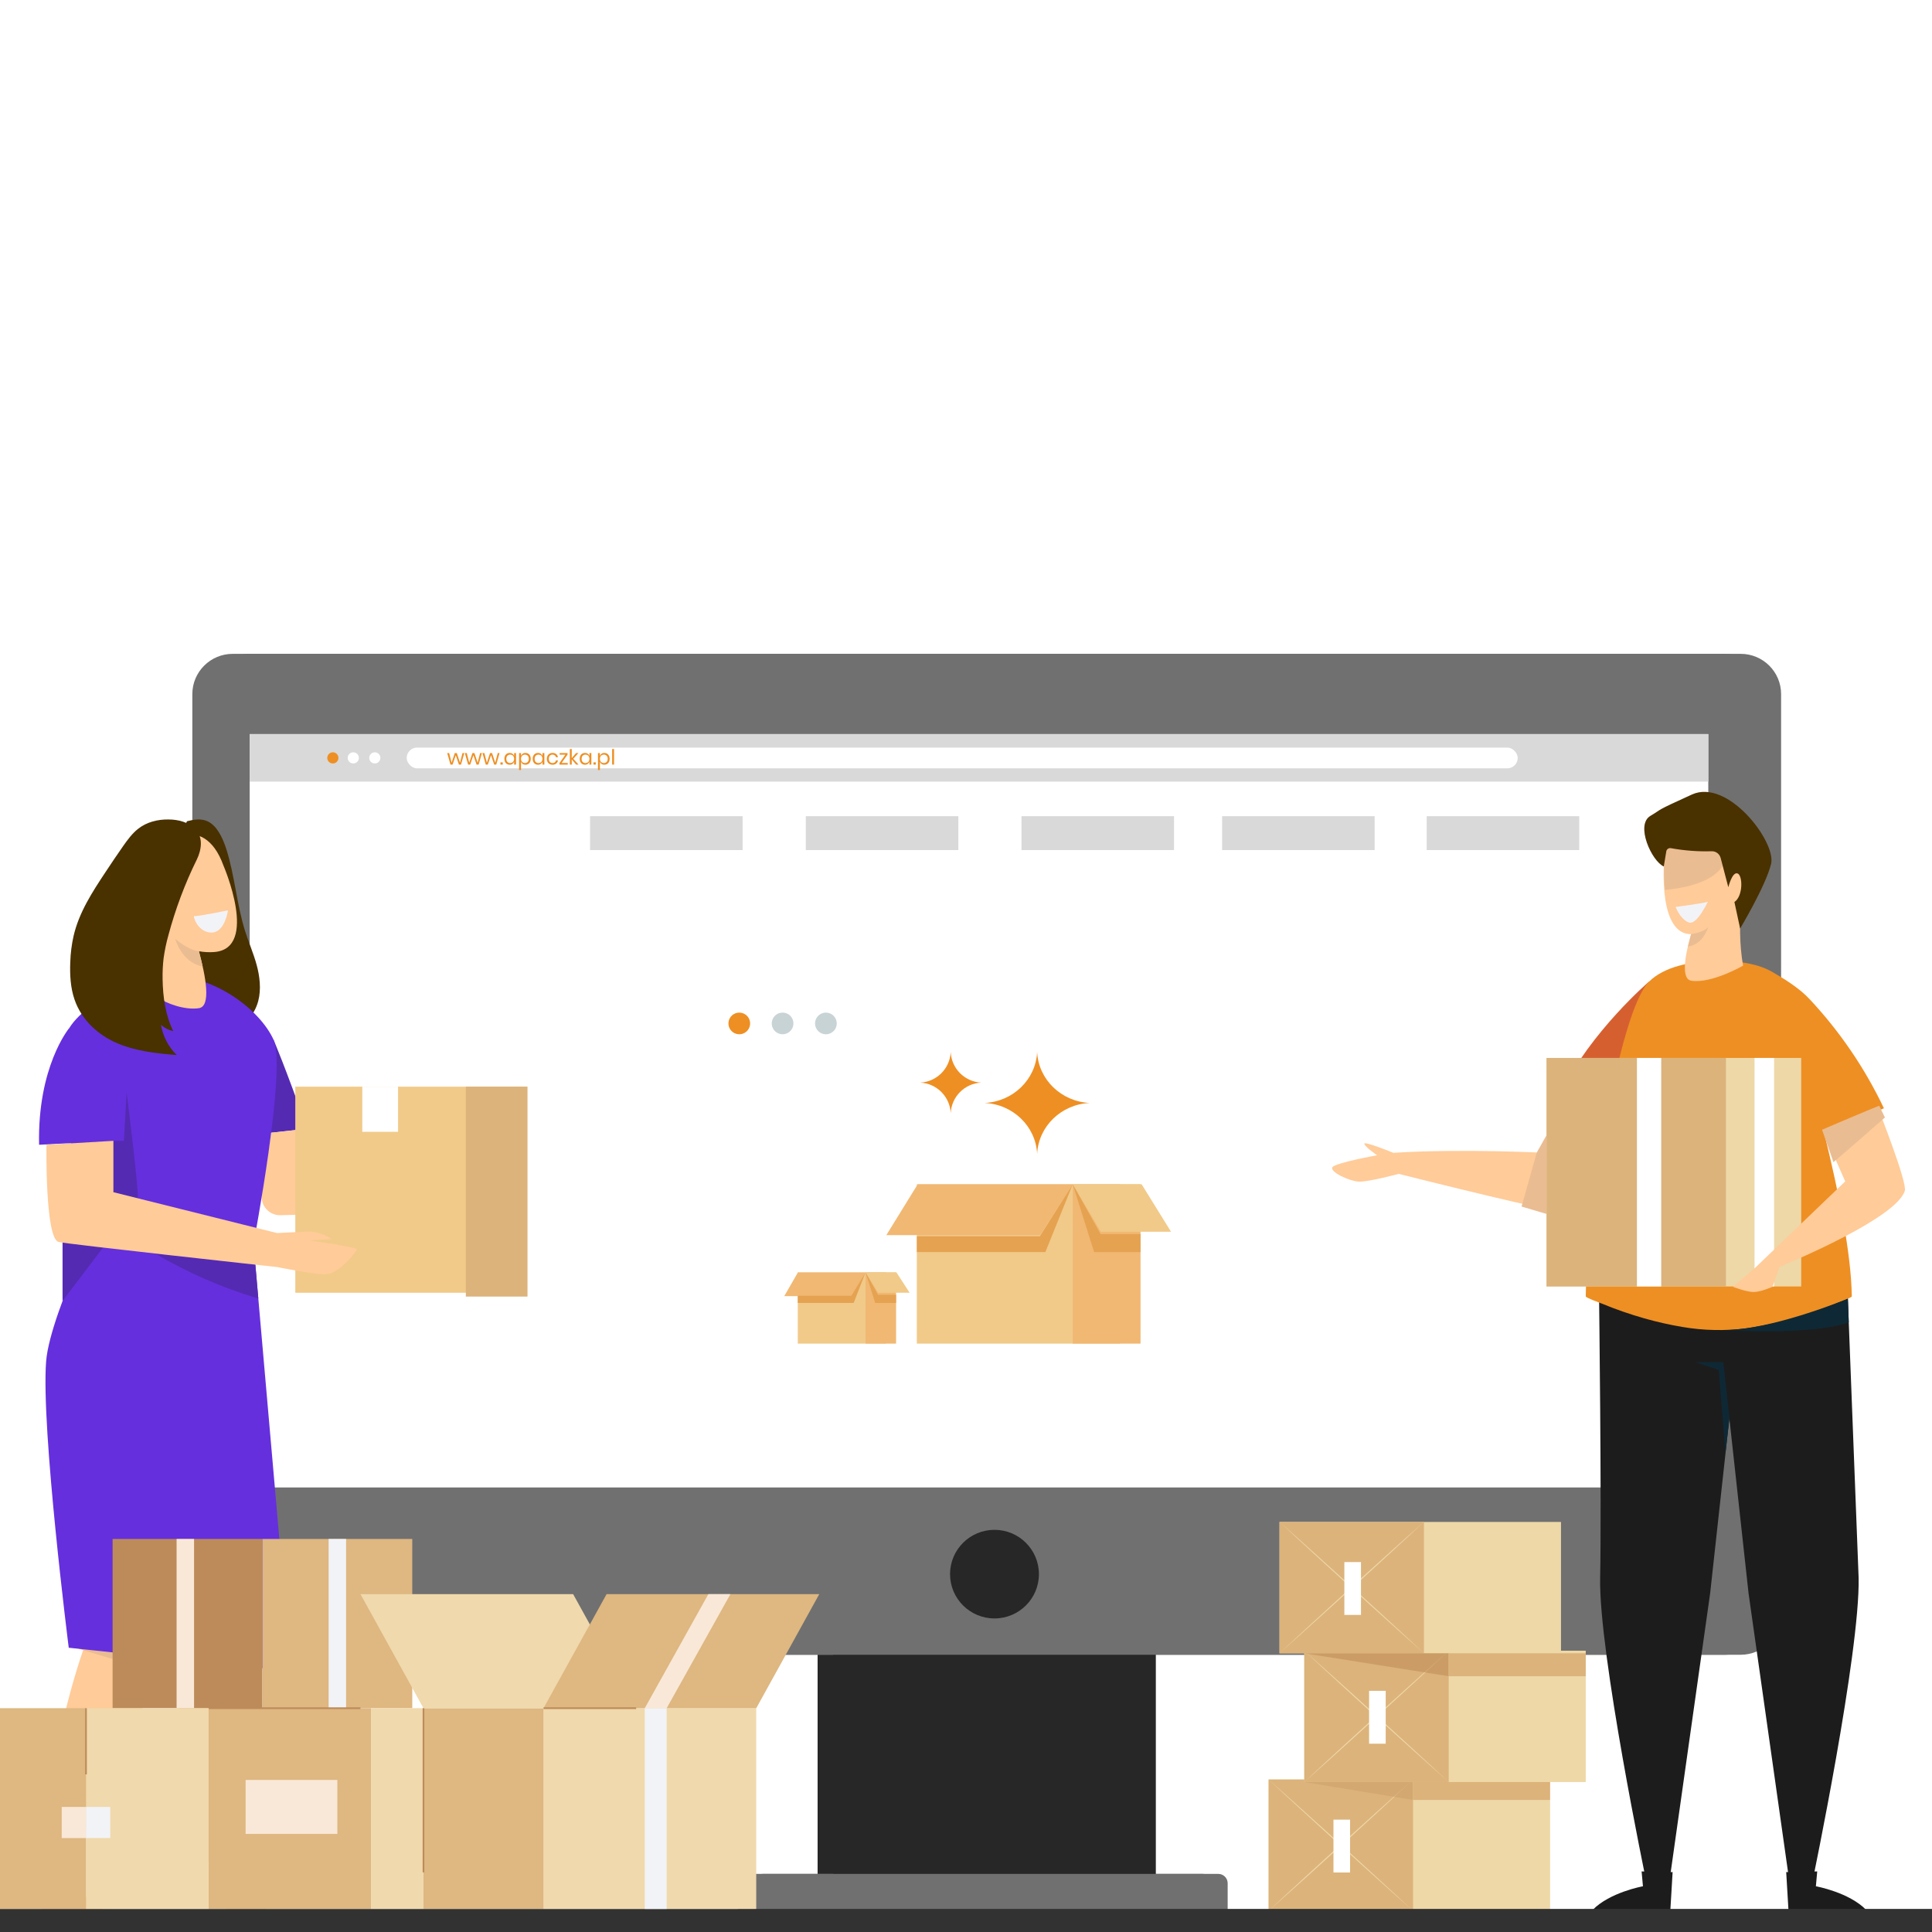 <?xml version="1.0" encoding="UTF-8"?> <svg xmlns="http://www.w3.org/2000/svg" width="215" height="215" viewBox="0 0 215 215" fill="none"><g clip-path="url(#clip0_3369_112634)"><path d="M126.898 172.664H90.986V215.036H126.898V172.664Z" fill="#272727"></path><path d="M191.984 72.762H25.901C23.417 72.762 21.404 74.769 21.404 77.244V179.665C21.404 182.14 23.417 184.147 25.901 184.147H191.984C194.467 184.147 196.48 182.14 196.48 179.665V77.244C196.48 74.769 194.467 72.762 191.984 72.762Z" fill="#707070"></path><path d="M190.103 81.686H27.783V165.53H190.103V81.686Z" fill="white"></path><path d="M108.943 180.105C111.675 180.105 113.889 177.898 113.889 175.175C113.889 172.452 111.675 170.245 108.943 170.245C106.212 170.245 103.998 172.452 103.998 175.175C103.998 177.898 106.212 180.105 108.943 180.105Z" fill="#272727"></path><path d="M133.846 208.533H83.174C82.596 208.533 82.127 209 82.127 209.577V213.994C82.127 214.57 82.596 215.037 83.174 215.037H133.846C134.424 215.037 134.893 214.57 134.893 213.994V209.577C134.893 209 134.424 208.533 133.846 208.533Z" fill="#707070"></path><path d="M128.625 172.664H92.713V215.036H128.625V172.664Z" fill="#272727"></path><path d="M193.71 72.762H27.627C25.144 72.762 23.131 74.769 23.131 77.244V179.665C23.131 182.14 25.144 184.147 27.627 184.147H193.71C196.194 184.147 198.207 182.14 198.207 179.665V77.244C198.207 74.769 196.194 72.762 193.71 72.762Z" fill="#707070"></path><path d="M190.105 81.686H27.785V165.53H190.105V81.686Z" fill="white"></path><path d="M110.67 180.105C113.401 180.105 115.615 177.898 115.615 175.175C115.615 172.452 113.401 170.245 110.67 170.245C107.939 170.245 105.725 172.452 105.725 175.175C105.725 177.898 107.939 180.105 110.67 180.105Z" fill="#272727"></path><path d="M135.573 208.533H84.9C84.322 208.533 83.853 209 83.853 209.577V213.994C83.853 214.57 84.322 215.037 84.9 215.037H135.573C136.151 215.037 136.619 214.57 136.619 213.994V209.577C136.619 209 136.151 208.533 135.573 208.533Z" fill="#707070"></path><path d="M30.442 115.708C30.442 115.708 31.783 118.816 34.17 125.613L27.419 126.36C27.419 126.36 26.918 118.253 30.442 115.708Z" fill="#552AB3"></path><path d="M33.528 125.685L34.718 129.501L47.85 131.576V133.702H55.382C55.382 133.702 53.683 135.298 52.45 135.298C51.217 135.298 47.655 134.797 47.655 134.797L31.218 135.233C30.919 135.24 30.621 135.183 30.347 135.064C30.072 134.944 29.827 134.767 29.629 134.543C29.43 134.319 29.284 134.055 29.199 133.769C29.114 133.482 29.093 133.181 29.138 132.886L30.177 126.055L33.528 125.685Z" fill="#FFCB98"></path><path d="M32.862 143.862H58.496V120.927H32.862V143.862Z" fill="#F1CA89"></path><path d="M51.841 144.288H58.701V120.924H51.841V144.288Z" fill="#DCB37B"></path><path d="M40.316 125.951H44.297V120.925H40.316V125.951Z" fill="white"></path><path d="M20.811 91.39C21.578 91.194 22.391 91.058 23.124 91.41C24.146 91.897 24.779 93.22 25.195 94.523C26.125 97.449 26.349 100.688 27.274 103.614C27.676 104.882 28.206 106.08 28.559 107.372C28.913 108.663 29.077 110.103 28.737 111.4C28.312 113.002 27.159 114.134 25.921 114.68C24.683 115.227 23.353 115.27 22.047 115.311C21.88 112.794 20.648 110.638 20.226 108.169C20.073 107.133 19.987 106.081 19.97 105.025C19.87 102.419 19.771 99.811 19.797 97.204C19.823 95.272 19.975 92.982 20.811 91.39Z" fill="#493100"></path><path d="M3.934 207.937C4.571 203.447 7.726 182.717 12.707 176.557L21.32 178.405L7.028 209.119L11.934 212.868C12.091 212.987 12.222 213.135 12.32 213.305C12.418 213.474 12.482 213.661 12.508 213.855L12.562 214.259C12.57 214.313 12.563 214.367 12.544 214.418C12.525 214.468 12.493 214.513 12.452 214.549C12.411 214.584 12.361 214.608 12.309 214.62C12.255 214.631 12.2 214.63 12.148 214.615L2.226 211.775C2.15 211.753 2.08 211.714 2.022 211.661C1.964 211.608 1.919 211.542 1.892 211.468C1.864 211.395 1.854 211.316 1.862 211.238C1.871 211.159 1.898 211.084 1.94 211.018L3.934 207.937Z" fill="#FFCB98"></path><path d="M17.71 186.162L8.76 183.484L11.591 175.73L21.198 177.105C21.198 177.105 20.541 183.716 17.709 186.162" fill="#EABC92"></path><path d="M21.196 177.106L29.995 176.557L25.216 210.432L32.196 213.613H25.216C21.041 213.948 24.873 213.613 25.216 213.613V210.432C20.505 205.943 18.085 184.381 21.196 177.106Z" fill="#FFCB98"></path><path d="M7.671 114.455C7.671 114.455 4.16 118.689 4.349 127.394L12.612 126.955C12.612 126.955 14.082 118.149 7.671 114.455Z" fill="#652FDD"></path><path d="M5.132 151.504C5.358 148.576 7.407 143.472 8.651 140.578C9.273 139.137 9.471 137.55 9.22 136.002C8.36 130.686 6.474 118.194 7.271 115.374C8.295 111.764 16.335 108.466 16.335 108.466C23.48 107.76 28.976 112.44 30.443 115.708C31.91 118.976 28.212 138.406 28.212 138.406L32.377 185.99L7.65 183.366C7.65 183.366 4.557 158.966 5.132 151.504Z" fill="#652FDD"></path><path d="M12.618 126.954H13.789L14.092 121.55C14.092 121.55 15.482 132.589 15.335 133.345C15.188 134.101 6.961 144.759 6.961 144.759V127.287L12.619 126.954" fill="#552AB3"></path><path d="M28.417 140.735L17.264 139.498C20.871 141.63 24.728 143.312 28.747 144.507L28.417 140.735Z" fill="#552AB3"></path><path d="M16.084 99.406C16.065 99.291 16.052 99.226 16.052 99.226L16.069 99.235C16 98.545 16.068 97.848 16.27 97.185C17.483 93.336 22.641 90.153 24.865 96.318C24.865 96.318 28.856 105.543 23.848 105.946C23.276 105.99 22.7 105.96 22.136 105.857C22.914 108.705 23.501 111.977 22.148 112.192C20.599 112.438 18.419 111.667 17.548 110.955C16.942 110.459 16.418 109.88 16.505 109.099C16.914 105.426 16.415 101.502 16.171 99.934C16.136 99.758 16.106 99.582 16.084 99.406Z" fill="#FFCB98"></path><path d="M22.14 105.85C22.14 105.85 21.23 105.899 19.504 104.489C19.504 104.489 20.179 107.093 22.556 107.559C22.555 107.551 22.168 105.939 22.14 105.85Z" fill="#EABC92"></path><path d="M5.172 127.393L12.619 126.954V132.672L30.832 137.219C30.832 137.219 33.752 137.068 34.219 137.051C35.528 136.995 37.147 137.865 36.769 137.901C36.392 137.937 34.482 138.042 34.482 138.042C34.482 138.042 39.826 138.766 39.712 139.067C39.599 139.368 37.642 141.898 36.072 141.822C34.501 141.747 30.853 141.003 30.853 141.003C30.853 141.003 7.057 138.406 6.493 138.206C5.005 137.683 5.172 127.393 5.172 127.393Z" fill="#FFCB98"></path><path d="M21.899 95.659C20.581 98.33 19.521 101.156 18.736 104.089C18.505 104.915 18.329 105.76 18.208 106.617C18.116 107.396 18.078 108.182 18.095 108.967C18.126 110.967 18.418 113.008 19.281 114.748C18.781 114.639 18.31 114.399 17.905 114.046C18.148 115.361 18.769 116.545 19.67 117.408C17.466 117.232 15.178 116.99 13.106 116.121C11.034 115.252 9.106 113.593 8.297 111.242C7.843 109.928 7.763 108.48 7.821 107.064C7.851 106.084 7.974 105.11 8.187 104.16C8.803 101.509 10.287 99.248 11.737 97.056C12.386 96.079 13.037 95.101 13.709 94.146C14.201 93.446 14.716 92.748 15.363 92.239C16.335 91.47 17.556 91.179 18.731 91.194C19.827 91.194 20.995 91.474 21.797 92.337C22.599 93.2 22.44 94.562 21.899 95.659Z" fill="#493100"></path><path d="M25.367 101.309C25.367 101.309 21.807 102.036 21.617 101.939C21.428 101.842 21.95 103.731 23.492 103.78C25.035 103.828 25.367 101.309 25.367 101.309Z" fill="#F2F3F7"></path><path d="M177.947 144.036C177.947 144.036 178.241 167.248 178.07 175.584C177.898 183.92 183.201 209.359 183.201 209.359L184.63 209.634L185.872 208.7L190.31 177.316L193.962 144.036H177.947Z" fill="#1C1C1C"></path><path d="M186.135 208.335L182.685 208.259L182.833 209.911C182.833 209.911 179.138 210.579 177.232 212.545H185.884L186.135 208.335Z" fill="#1C1C1C"></path><path d="M206.834 175.577C207.005 183.912 201.702 209.352 201.702 209.352L200.273 209.627L199.031 208.694L194.586 177.309L190.934 144.029H205.616" fill="#1C1C1C"></path><path d="M192.458 157.829L191.774 151.596H188.719L191.27 152.45L192.012 161.743L192.458 157.829Z" fill="#0E2935"></path><path d="M183.514 109.235C183.514 109.235 177.095 114.705 173.652 121.644C173.652 121.644 176.307 124.555 181.432 124.778L183.514 109.235Z" fill="#D65F30"></path><path d="M209.648 123.332C207.535 118.881 204.743 114.784 201.373 111.184C200.261 109.989 198.656 108.984 197.227 108.161C195.66 107.257 193.715 107.002 191.93 106.936V106.92C191.719 106.92 191.498 106.92 191.273 106.92C191.047 106.92 190.827 106.92 190.617 106.92V106.936C188.191 107.026 185.246 107.529 183.515 109.236C180.193 112.509 176.619 134.514 176.467 144.264C176.467 144.422 178.109 145.008 178.25 145.066C179.787 145.702 181.36 146.249 182.961 146.705C184.36 147.104 185.781 147.426 187.216 147.667C189.57 148.071 191.97 148.122 194.339 147.817C196.463 147.519 198.559 147.045 200.604 146.401C201.951 145.981 203.28 145.498 204.574 144.948C204.691 144.899 206.077 144.4 206.076 144.264C205.998 139.327 204.594 132.656 203.048 126.263L209.648 123.332Z" fill="#EE8F23"></path><path d="M174.454 122.352L174.233 122.178L171.912 128.292C171.912 128.292 162.637 127.801 155.06 128.292C155.06 128.292 151.707 126.915 151.824 127.295C151.942 127.675 153.253 128.561 153.253 128.561C153.253 128.561 148.623 129.395 148.273 129.891C147.922 130.386 150.206 131.497 151.32 131.497C152.433 131.497 155.661 130.633 155.661 130.633C158.776 131.416 172.904 134.948 174.447 134.948L174.454 122.352Z" fill="#FFCB98"></path><path d="M171.023 128.248L169.326 134.269L176.082 136.272L175.617 123.58H173.653L171.023 128.248Z" fill="#EABC92"></path><path d="M200.444 117.731H172.105V143.163H200.444V117.731Z" fill="#EED8A7"></path><path d="M192.067 117.731H172.105V143.163H192.067V117.731Z" fill="#DCB37B"></path><path d="M184.867 117.731H182.164V143.163H184.867V117.731Z" fill="white"></path><path d="M197.426 117.731H195.252V143.163H197.426V117.731Z" fill="white"></path><path d="M209.098 123.58L204.017 125.834L203.052 126.263L205.343 131.472L195.317 141.086L192.852 143.202C192.852 143.202 194.338 143.779 195.148 143.779C195.957 143.779 197.247 143.202 197.247 143.202L198.023 140.986C199.857 140.226 211.075 135.483 211.975 132.513C212.258 131.586 209.098 123.58 209.098 123.58Z" fill="#FFCB98"></path><path d="M209.761 124.359C209.761 124.359 204.891 128.632 204.034 129.327L202.764 125.721C202.764 125.721 209.115 122.994 209.139 123.064C209.162 123.133 209.761 124.359 209.761 124.359Z" fill="#EABC92"></path><path d="M185.201 95.627C185.201 95.627 184.319 104.965 188.888 103.866C193.458 102.768 195.29 96.98 193.099 93.917C190.908 90.855 185.398 89.52 185.201 95.627Z" fill="#FFCB98"></path><path d="M192.031 94.697C192.031 94.697 192.971 98.27 185.288 99.037C185.288 99.037 184.775 94.101 185.923 93.505C187.071 92.908 192.031 94.697 192.031 94.697Z" fill="#EABC92"></path><path d="M194.169 97.102C194.169 97.102 193.121 102.788 193.979 107.461C193.979 107.461 190.486 109.48 188.218 109.139C185.951 108.797 189.76 99.359 189.76 99.359L194.169 97.102Z" fill="#FFCB98"></path><path d="M188.194 103.957C188.194 103.957 189.688 103.747 190.1 103.141C190.1 103.141 189.558 105.133 187.842 105.32L188.194 103.957Z" fill="#EABC92"></path><path d="M185.153 96.424L185.43 94.743C185.439 94.686 185.46 94.631 185.491 94.582C185.522 94.533 185.562 94.491 185.61 94.457C185.658 94.424 185.711 94.401 185.768 94.389C185.825 94.377 185.884 94.376 185.941 94.387C187.438 94.661 188.961 94.776 190.482 94.729C190.709 94.723 190.931 94.793 191.113 94.929C191.294 95.065 191.424 95.259 191.481 95.478L192.334 98.733C192.334 98.733 192.759 96.992 193.356 97.198C193.953 97.404 193.991 99.731 193.012 100.378L193.647 103.328C193.647 103.328 196.519 98.543 197.095 96.122C197.672 93.7 192.292 86.594 188.281 88.417C183.961 90.381 185.131 89.925 183.667 90.791C181.967 91.783 183.794 95.823 185.153 96.424Z" fill="#493100"></path><path d="M205.644 144.523C205.644 144.523 197.055 148.066 191.766 148.015C191.766 148.015 201.561 148.661 205.738 147.152L205.644 144.523Z" fill="#0E2935"></path><path d="M172.5 198.029H141.176V212.645H172.5V198.029Z" fill="#EED8A7"></path><path d="M157.249 198.029H141.176V212.645H157.249V198.029Z" fill="#DCB37B"></path><path d="M157.248 198.029L155.258 199.88L153.261 201.719C152.597 202.333 151.926 202.941 151.259 203.552L149.253 205.383L149.212 205.421L149.171 205.383L147.165 203.552C146.497 202.941 145.827 202.333 145.162 201.719L143.158 199.88L141.17 198.029L143.199 199.835L145.222 201.649C145.897 202.252 146.565 202.863 147.237 203.469L149.25 205.293H149.168L151.181 203.471C151.853 202.863 152.521 202.254 153.196 201.649L155.225 199.835L157.248 198.029Z" fill="#EED8A7"></path><path d="M141.176 212.646L143.157 210.797L145.155 208.956C145.82 208.342 146.49 207.734 147.159 207.124L149.164 205.292L149.205 205.256L149.247 205.292L151.255 207.124C151.922 207.734 152.594 208.342 153.257 208.956L155.256 210.797L157.244 212.646L155.225 210.84L153.205 209.026C152.53 208.423 151.862 207.812 151.19 207.206L149.177 205.382H149.259L147.246 207.206C146.574 207.812 145.906 208.423 145.231 209.026L143.211 210.84L141.176 212.646Z" fill="#EED8A7"></path><path d="M150.242 202.497H148.393V208.379H150.242V202.497Z" fill="white"></path><path d="M176.468 183.695H145.145V198.311H176.468V183.695Z" fill="#EED8A7"></path><path d="M161.218 183.695H145.145V198.311H161.218V183.695Z" fill="#DCB37B"></path><path d="M161.219 183.695L159.229 185.544L157.232 187.383C156.567 187.999 155.897 188.607 155.228 189.218L153.223 191.055L153.182 191.092L153.14 191.055L151.135 189.224C150.468 188.613 149.796 188.005 149.133 187.39L147.132 185.544L145.143 183.695L147.172 185.5L149.196 187.315C149.869 187.918 150.539 188.529 151.211 189.135L153.223 190.959H153.14L155.154 189.135C155.825 188.529 156.494 187.918 157.168 187.315L159.19 185.5L161.219 183.695Z" fill="#EED8A7"></path><path d="M161.218 198.311L159.189 196.506L157.167 194.696C156.492 194.091 155.824 193.482 155.152 192.874L153.139 191.055H153.222L151.21 192.877C150.539 193.485 149.867 194.092 149.195 194.699L147.174 196.513L145.145 198.317L147.131 196.462L149.128 194.623C149.792 194.009 150.464 193.401 151.13 192.79L153.136 190.959L153.177 190.921L153.218 190.959L155.229 192.796C155.897 193.407 156.567 194.015 157.232 194.629L159.23 196.469L161.218 198.311Z" fill="#EED8A7"></path><path d="M154.207 188.163H152.357V194.045H154.207V188.163Z" fill="white"></path><path d="M173.713 169.367H142.389V183.983H173.713V169.367Z" fill="#EED8A7"></path><path d="M158.462 169.367H142.389V183.983H158.462V169.367Z" fill="#DCB37B"></path><path d="M158.46 169.367L156.472 171.215L154.475 173.055C153.81 173.669 153.14 174.276 152.471 174.887L150.463 176.719L150.421 176.757L150.38 176.719L148.378 174.881C147.711 174.27 147.039 173.662 146.374 173.048L144.377 171.209L142.389 169.36L144.418 171.165L146.438 172.982C147.112 173.586 147.781 174.196 148.452 174.804L150.463 176.622H150.38L152.393 174.8C153.065 174.193 153.734 173.583 154.408 172.979L156.428 171.165L158.46 169.367Z" fill="#EED8A7"></path><path d="M142.389 183.981L144.377 182.133L146.376 180.293C147.039 179.678 147.711 179.07 148.378 178.459L150.383 176.621L150.425 176.585L150.466 176.621L152.471 178.453C153.14 179.064 153.81 179.671 154.475 180.287L156.472 182.126L158.46 183.975L156.431 182.171L154.411 180.355C153.737 179.752 153.068 179.141 152.397 178.535L150.383 176.712H150.466L148.452 178.535C147.781 179.141 147.112 179.752 146.438 180.355L144.418 182.169L142.389 183.981Z" fill="#EED8A7"></path><path d="M151.455 173.833H149.605V179.715H151.455V173.833Z" fill="white"></path><path opacity="0.49" d="M157.251 198.311H145.145L157.251 200.303V198.311Z" fill="#CB9D67"></path><path opacity="0.49" d="M161.216 183.982H145.143L161.216 186.537V183.982Z" fill="#B98651"></path><path d="M172.495 198.311H157.244V200.303H172.495V198.311Z" fill="#DCB37B"></path><path d="M176.466 183.982H161.215V186.537H176.466V183.982Z" fill="#DCB37B"></path><path d="M186.471 100.93C186.471 100.93 190.123 100.446 190.101 100.324C190.078 100.202 188.865 103.035 187.911 102.649C186.957 102.263 186.471 100.93 186.471 100.93Z" fill="#F2F3F7"></path><path d="M198.775 208.335L202.226 208.259L202.078 209.911C202.078 209.911 205.773 210.579 207.678 212.545H199.026L198.775 208.335Z" fill="#1C1C1C"></path><rect x="27.785" y="81.699" width="162.318" height="5.281" fill="#D9D9D9"></rect><rect x="65.666" y="90.828" width="16.974" height="3.772" fill="#D9D9D9"></rect><rect x="89.672" y="90.828" width="16.974" height="3.772" fill="#D9D9D9"></rect><rect x="113.676" y="90.828" width="16.974" height="3.772" fill="#D9D9D9"></rect><rect x="136.002" y="90.828" width="16.974" height="3.772" fill="#D9D9D9"></rect><rect x="158.768" y="90.828" width="16.974" height="3.772" fill="#D9D9D9"></rect><rect x="45.258" y="83.195" width="123.639" height="2.308" rx="1.154" fill="white"></rect><path d="M37.641 84.499C37.729 84.168 37.531 83.828 37.2 83.74C36.868 83.652 36.528 83.85 36.44 84.182C36.352 84.513 36.55 84.853 36.882 84.941C37.214 85.029 37.554 84.831 37.641 84.499Z" fill="#EE8F23"></path><path d="M39.916 84.5C40.005 84.168 39.808 83.828 39.476 83.739C39.145 83.65 38.804 83.847 38.715 84.178C38.627 84.51 38.823 84.85 39.155 84.939C39.486 85.028 39.827 84.831 39.916 84.5Z" fill="white"></path><path d="M42.15 84.779C42.393 84.537 42.393 84.143 42.15 83.9C41.907 83.658 41.514 83.658 41.271 83.9C41.029 84.143 41.029 84.537 41.271 84.779C41.514 85.022 41.907 85.022 42.15 84.779Z" fill="white"></path><path d="M51.671 83.803L51.301 85.087H51.072L50.719 84.041L50.364 85.087H50.132L49.768 83.803H49.983L50.256 84.883L50.612 83.803H50.834L51.191 84.881L51.467 83.803H51.671Z" fill="#EE8F23"></path><path d="M53.632 83.803L53.263 85.087H53.033L52.681 84.041L52.325 85.087H52.094L51.729 83.803H51.944L52.218 84.883L52.573 83.803H52.795L53.153 84.881L53.429 83.803H53.632Z" fill="#EE8F23"></path><path d="M55.593 83.803L55.224 85.087H54.995L54.642 84.041L54.286 85.087H54.055L53.69 83.803H53.905L54.179 84.883L54.534 83.803H54.756L55.114 84.881L55.39 83.803H55.593Z" fill="#EE8F23"></path><path d="M55.948 84.836V85.087H55.691V84.836H55.948Z" fill="#EE8F23"></path><path d="M56.717 83.787C56.842 83.787 56.947 83.818 57.033 83.88C57.12 83.942 57.181 84.026 57.215 84.13V83.803H57.428V85.087H57.215V84.759C57.181 84.864 57.12 84.947 57.033 85.009C56.947 85.072 56.842 85.103 56.717 85.103C56.604 85.103 56.502 85.076 56.413 85.023C56.325 84.971 56.254 84.895 56.203 84.797C56.153 84.697 56.128 84.58 56.128 84.446C56.128 84.312 56.153 84.195 56.203 84.095C56.254 83.996 56.325 83.919 56.413 83.866C56.502 83.813 56.604 83.787 56.717 83.787ZM56.778 83.976C56.647 83.976 56.542 84.018 56.462 84.102C56.385 84.185 56.346 84.299 56.346 84.446C56.346 84.593 56.385 84.708 56.462 84.792C56.542 84.875 56.647 84.916 56.778 84.916C56.862 84.916 56.937 84.896 57.003 84.858C57.07 84.819 57.122 84.764 57.159 84.694C57.197 84.622 57.215 84.54 57.215 84.446C57.215 84.352 57.197 84.27 57.159 84.198C57.122 84.126 57.07 84.072 57.003 84.034C56.937 83.996 56.862 83.976 56.778 83.976Z" fill="#EE8F23"></path><path d="M58.475 83.787C58.589 83.787 58.69 83.813 58.779 83.866C58.868 83.919 58.937 83.996 58.987 84.095C59.039 84.195 59.064 84.312 59.064 84.446C59.064 84.58 59.039 84.697 58.987 84.797C58.937 84.895 58.868 84.971 58.779 85.023C58.69 85.076 58.589 85.103 58.475 85.103C58.35 85.103 58.245 85.072 58.157 85.009C58.072 84.945 58.012 84.862 57.98 84.759V85.695H57.767V83.803H57.98V84.13C58.012 84.028 58.072 83.945 58.157 83.882C58.245 83.819 58.35 83.787 58.475 83.787ZM58.414 83.976C58.332 83.976 58.257 83.996 58.19 84.034C58.123 84.072 58.071 84.126 58.033 84.198C57.996 84.27 57.977 84.352 57.977 84.446C57.977 84.54 57.996 84.622 58.033 84.694C58.071 84.764 58.123 84.819 58.19 84.858C58.257 84.896 58.332 84.916 58.414 84.916C58.547 84.916 58.652 84.875 58.73 84.792C58.809 84.708 58.849 84.593 58.849 84.446C58.849 84.299 58.809 84.185 58.73 84.102C58.652 84.018 58.547 83.976 58.414 83.976Z" fill="#EE8F23"></path><path d="M59.868 83.787C59.993 83.787 60.098 83.818 60.184 83.88C60.271 83.942 60.332 84.026 60.366 84.13V83.803H60.579V85.087H60.366V84.759C60.332 84.864 60.271 84.947 60.184 85.009C60.098 85.072 59.993 85.103 59.868 85.103C59.754 85.103 59.653 85.076 59.564 85.023C59.475 84.971 59.405 84.895 59.354 84.797C59.304 84.697 59.279 84.58 59.279 84.446C59.279 84.312 59.304 84.195 59.354 84.095C59.405 83.996 59.475 83.919 59.564 83.866C59.653 83.813 59.754 83.787 59.868 83.787ZM59.929 83.976C59.798 83.976 59.693 84.018 59.613 84.102C59.535 84.185 59.496 84.299 59.496 84.446C59.496 84.593 59.535 84.708 59.613 84.792C59.693 84.875 59.798 84.916 59.929 84.916C60.013 84.916 60.088 84.896 60.154 84.858C60.221 84.819 60.273 84.764 60.31 84.694C60.347 84.622 60.366 84.54 60.366 84.446C60.366 84.352 60.347 84.27 60.31 84.198C60.273 84.126 60.221 84.072 60.154 84.034C60.088 83.996 60.013 83.976 59.929 83.976Z" fill="#EE8F23"></path><path d="M61.486 83.787C61.649 83.787 61.785 83.83 61.893 83.918C62 84.005 62.066 84.122 62.091 84.268H61.867C61.851 84.176 61.808 84.105 61.738 84.053C61.67 84 61.584 83.974 61.481 83.974C61.406 83.974 61.338 83.991 61.275 84.025C61.215 84.059 61.165 84.112 61.128 84.184C61.091 84.254 61.072 84.341 61.072 84.446C61.072 84.55 61.091 84.638 61.128 84.71C61.165 84.78 61.215 84.832 61.275 84.867C61.338 84.901 61.406 84.918 61.481 84.918C61.584 84.918 61.67 84.892 61.738 84.839C61.808 84.786 61.851 84.713 61.867 84.621H62.091C62.066 84.769 62 84.887 61.893 84.974C61.785 85.06 61.649 85.103 61.486 85.103C61.363 85.103 61.254 85.076 61.158 85.023C61.063 84.971 60.989 84.895 60.934 84.797C60.881 84.697 60.855 84.58 60.855 84.446C60.855 84.312 60.881 84.195 60.934 84.095C60.989 83.996 61.063 83.919 61.158 83.866C61.254 83.813 61.363 83.787 61.486 83.787Z" fill="#EE8F23"></path><path d="M62.494 84.907H63.181V85.087H62.26V84.916L62.914 83.983H62.279V83.803H63.158V83.976L62.494 84.907Z" fill="#EE8F23"></path><path d="M64.117 85.087L63.626 84.509V85.087H63.413V83.356H63.626V84.362L64.11 83.803H64.369L63.794 84.441L64.383 85.087H64.117Z" fill="#EE8F23"></path><path d="M65.097 83.787C65.222 83.787 65.327 83.818 65.412 83.88C65.5 83.942 65.561 84.026 65.595 84.13V83.803H65.808V85.087H65.595V84.759C65.561 84.864 65.5 84.947 65.412 85.009C65.327 85.072 65.222 85.103 65.097 85.103C64.983 85.103 64.882 85.076 64.793 85.023C64.704 84.971 64.634 84.895 64.582 84.797C64.533 84.697 64.508 84.58 64.508 84.446C64.508 84.312 64.533 84.195 64.582 84.095C64.634 83.996 64.704 83.919 64.793 83.866C64.882 83.813 64.983 83.787 65.097 83.787ZM65.158 83.976C65.027 83.976 64.921 84.018 64.842 84.102C64.764 84.185 64.725 84.299 64.725 84.446C64.725 84.593 64.764 84.708 64.842 84.792C64.921 84.875 65.027 84.916 65.158 84.916C65.242 84.916 65.317 84.896 65.382 84.858C65.449 84.819 65.501 84.764 65.539 84.694C65.576 84.622 65.595 84.54 65.595 84.446C65.595 84.352 65.576 84.27 65.539 84.198C65.501 84.126 65.449 84.072 65.382 84.034C65.317 83.996 65.242 83.976 65.158 83.976Z" fill="#EE8F23"></path><path d="M66.303 84.836V85.087H66.046V84.836H66.303Z" fill="#EE8F23"></path><path d="M67.254 83.787C67.368 83.787 67.469 83.813 67.558 83.866C67.647 83.919 67.716 83.996 67.766 84.095C67.818 84.195 67.843 84.312 67.843 84.446C67.843 84.58 67.818 84.697 67.766 84.797C67.716 84.895 67.647 84.971 67.558 85.023C67.469 85.076 67.368 85.103 67.254 85.103C67.129 85.103 67.023 85.072 66.936 85.009C66.85 84.945 66.791 84.862 66.758 84.759V85.695H66.546V83.803H66.758V84.13C66.791 84.028 66.85 83.945 66.936 83.882C67.023 83.819 67.129 83.787 67.254 83.787ZM67.193 83.976C67.111 83.976 67.036 83.996 66.969 84.034C66.902 84.072 66.85 84.126 66.812 84.198C66.775 84.27 66.756 84.352 66.756 84.446C66.756 84.54 66.775 84.622 66.812 84.694C66.85 84.764 66.902 84.819 66.969 84.858C67.036 84.896 67.111 84.916 67.193 84.916C67.326 84.916 67.431 84.875 67.509 84.792C67.588 84.708 67.628 84.593 67.628 84.446C67.628 84.299 67.588 84.185 67.509 84.102C67.431 84.018 67.326 83.976 67.193 83.976Z" fill="#EE8F23"></path><path d="M68.334 83.356V85.087H68.121V83.356H68.334Z" fill="#EE8F23"></path><path d="M216.323 212.433H-1.325C-1.546 212.433 -1.727 213.03 -1.727 213.762C-1.727 214.493 -1.546 215.091 -1.325 215.091H216.323C216.544 215.091 216.725 214.493 216.725 213.762C216.725 213.03 216.544 212.433 216.323 212.433Z" fill="#323232"></path><path d="M29.204 171.26H12.529V190.093H29.204V171.26Z" fill="#BD8B5A"></path><path d="M45.878 171.26H29.203V190.093H45.878V171.26Z" fill="#DEB781"></path><path d="M21.595 171.26H19.652V190.093H21.595V171.26Z" fill="#F9E8D7"></path><path d="M38.515 171.26H36.572V190.093H38.515V171.26Z" fill="#F2F3F7"></path><path d="M84.156 190.095H60.488V212.433H84.156V190.095Z" fill="#F0D9AC"></path><path d="M60.491 190.095H47.111V212.433H60.491V190.095Z" fill="#DEB781"></path><path d="M47.125 190.095H70.795L63.779 177.399H40.111L47.125 190.095Z" fill="#F0D9AC"></path><path d="M84.158 190.095H60.488L67.504 177.399H91.172L84.158 190.095Z" fill="#DEB781"></path><path d="M74.19 190.095H71.75V212.433H74.19V190.095Z" fill="#F2F3F7"></path><path d="M71.75 190.095L78.83 177.399H81.285L74.19 190.095H71.75Z" fill="#F9E8D7"></path><path d="M41.284 190.095H23.213V212.433H41.284V190.095Z" fill="#DEB781"></path><path d="M47.127 190.095H41.285V212.433H47.127V190.095Z" fill="#F0D9AC"></path><path d="M23.215 190.095H9.57V212.433H23.215V190.095Z" fill="#F0D9AC"></path><path d="M9.569 190.095H0V212.433H9.569V190.095Z" fill="#DEB781"></path><path d="M37.542 198.08H27.332V204.085H37.542V198.08Z" fill="#F9E8D7"></path><path d="M40.112 189.999H23.213V190.188H40.112V189.999Z" fill="#BD8B5A"></path><path d="M9.664 190.095H9.475V197.458H9.664V190.095Z" fill="#BD8B5A"></path><path d="M47.223 190.095H47.033V208.361H47.223V190.095Z" fill="#BD8B5A"></path><path d="M70.794 189.999H60.49V190.188H70.794V189.999Z" fill="#BD8B5A"></path><path d="M9.568 201.083H6.867V204.548H9.568V201.083Z" fill="#F9E8D7"></path><path d="M12.271 201.083H9.57V204.548H12.271V201.083Z" fill="#F2F3F7"></path><g filter="url(#filter0_d_3369_112634)"><path d="M125.958 151.933H140.07C140.424 151.933 140.774 151.864 141.101 151.728C141.428 151.593 141.725 151.394 141.975 151.144C142.225 150.894 142.424 150.597 142.559 150.27C142.694 149.943 142.764 149.593 142.764 149.239V108.987C142.764 108.633 142.694 108.283 142.559 107.956C142.424 107.629 142.225 107.332 141.975 107.082C141.725 106.832 141.428 106.633 141.101 106.498C140.774 106.363 140.424 106.293 140.07 106.293H80.581C79.867 106.293 79.181 106.577 78.676 107.082C78.171 107.587 77.887 108.272 77.887 108.987V149.239C77.887 149.954 78.171 150.639 78.676 151.144C79.181 151.65 79.867 151.933 80.581 151.933H115.208" fill="white"></path><path d="M83.438 110.2C83.609 109.556 83.224 108.896 82.579 108.726C81.934 108.555 81.272 108.939 81.102 109.584C80.931 110.228 81.316 110.888 81.961 111.058C82.606 111.229 83.268 110.845 83.438 110.2Z" fill="#EE8F23"></path><path d="M88.256 110.203C88.429 109.56 88.047 108.898 87.402 108.726C86.757 108.553 86.095 108.935 85.922 109.579C85.749 110.222 86.132 110.884 86.776 111.056C87.421 111.229 88.084 110.847 88.256 110.203Z" fill="#C8D3D6"></path><path d="M92.763 110.746C93.234 110.275 93.234 109.511 92.763 109.039C92.291 108.568 91.525 108.568 91.054 109.039C90.582 109.511 90.582 110.275 91.054 110.746C91.525 111.217 92.291 111.217 92.763 110.746Z" fill="#C8D3D6"></path><path d="M124.659 127.793H102.027V145.521H124.659V127.793Z" fill="#F1CA89"></path><path d="M126.923 127.793H119.379V145.521H126.923V127.793Z" fill="#F1B873"></path><path d="M119.378 127.793L115.741 133.451H98.633L102.123 127.793H119.378Z" fill="#F1B873"></path><path d="M102.027 133.575H115.72L119.378 127.793L116.333 135.337H102.027V133.575Z" fill="#E5A251"></path><path d="M119.379 127.793L122.508 133.074H130.318L127.048 127.793H119.379Z" fill="#F1CA89"></path><path d="M119.379 127.793L121.76 135.337H126.923V133.331H122.479L119.379 127.793Z" fill="#E5A251"></path><path d="M98.586 137.6H88.779V145.521H98.586V137.6Z" fill="#F1CA89"></path><path d="M99.719 137.6H96.324V145.521H99.719V137.6Z" fill="#F1B873"></path><path d="M96.324 137.6L94.737 140.24H87.272L88.794 137.6H96.324Z" fill="#F1B873"></path><path d="M88.779 140.201H94.733L96.323 137.6L94.999 140.994H88.779V140.201Z" fill="#E5A251"></path><path d="M96.324 137.6L97.727 139.863H101.228L99.762 137.6H96.324Z" fill="#F1CA89"></path><path d="M96.324 137.6L97.396 140.994H99.719V140.092H97.719L96.324 137.6Z" fill="#E5A251"></path><path d="M109.57 118.74C112.729 118.591 115.263 116.139 115.417 113.082C115.57 116.139 118.104 118.591 121.263 118.74C118.104 118.888 115.57 121.341 115.417 124.398C115.263 121.341 112.729 118.888 109.57 118.74Z" fill="#EE8F23"></path><path d="M102.404 116.477C104.239 116.388 105.71 114.916 105.799 113.082C105.888 114.916 107.359 116.388 109.194 116.477C107.36 116.566 105.888 118.037 105.799 119.872C105.71 118.037 104.239 116.566 102.404 116.477Z" fill="#EE8F23"></path></g></g><defs><filter id="filter0_d_3369_112634" x="61.887" y="94.293" width="96.877" height="77.641" filterUnits="userSpaceOnUse" color-interpolation-filters="sRGB"><feFlood flood-opacity="0" result="BackgroundImageFix"></feFlood><feColorMatrix in="SourceAlpha" type="matrix" values="0 0 0 0 0 0 0 0 0 0 0 0 0 0 0 0 0 0 127 0" result="hardAlpha"></feColorMatrix><feOffset dy="4"></feOffset><feGaussianBlur stdDeviation="8"></feGaussianBlur><feComposite in2="hardAlpha" operator="out"></feComposite><feColorMatrix type="matrix" values="0 0 0 0 0 0 0 0 0 0 0 0 0 0 0 0 0 0 0.25 0"></feColorMatrix><feBlend mode="normal" in2="BackgroundImageFix" result="effect1_dropShadow_3369_112634"></feBlend><feBlend mode="normal" in="SourceGraphic" in2="effect1_dropShadow_3369_112634" result="shape"></feBlend></filter><clipPath id="clip0_3369_112634"><rect width="215" height="215" fill="white"></rect></clipPath></defs></svg> 